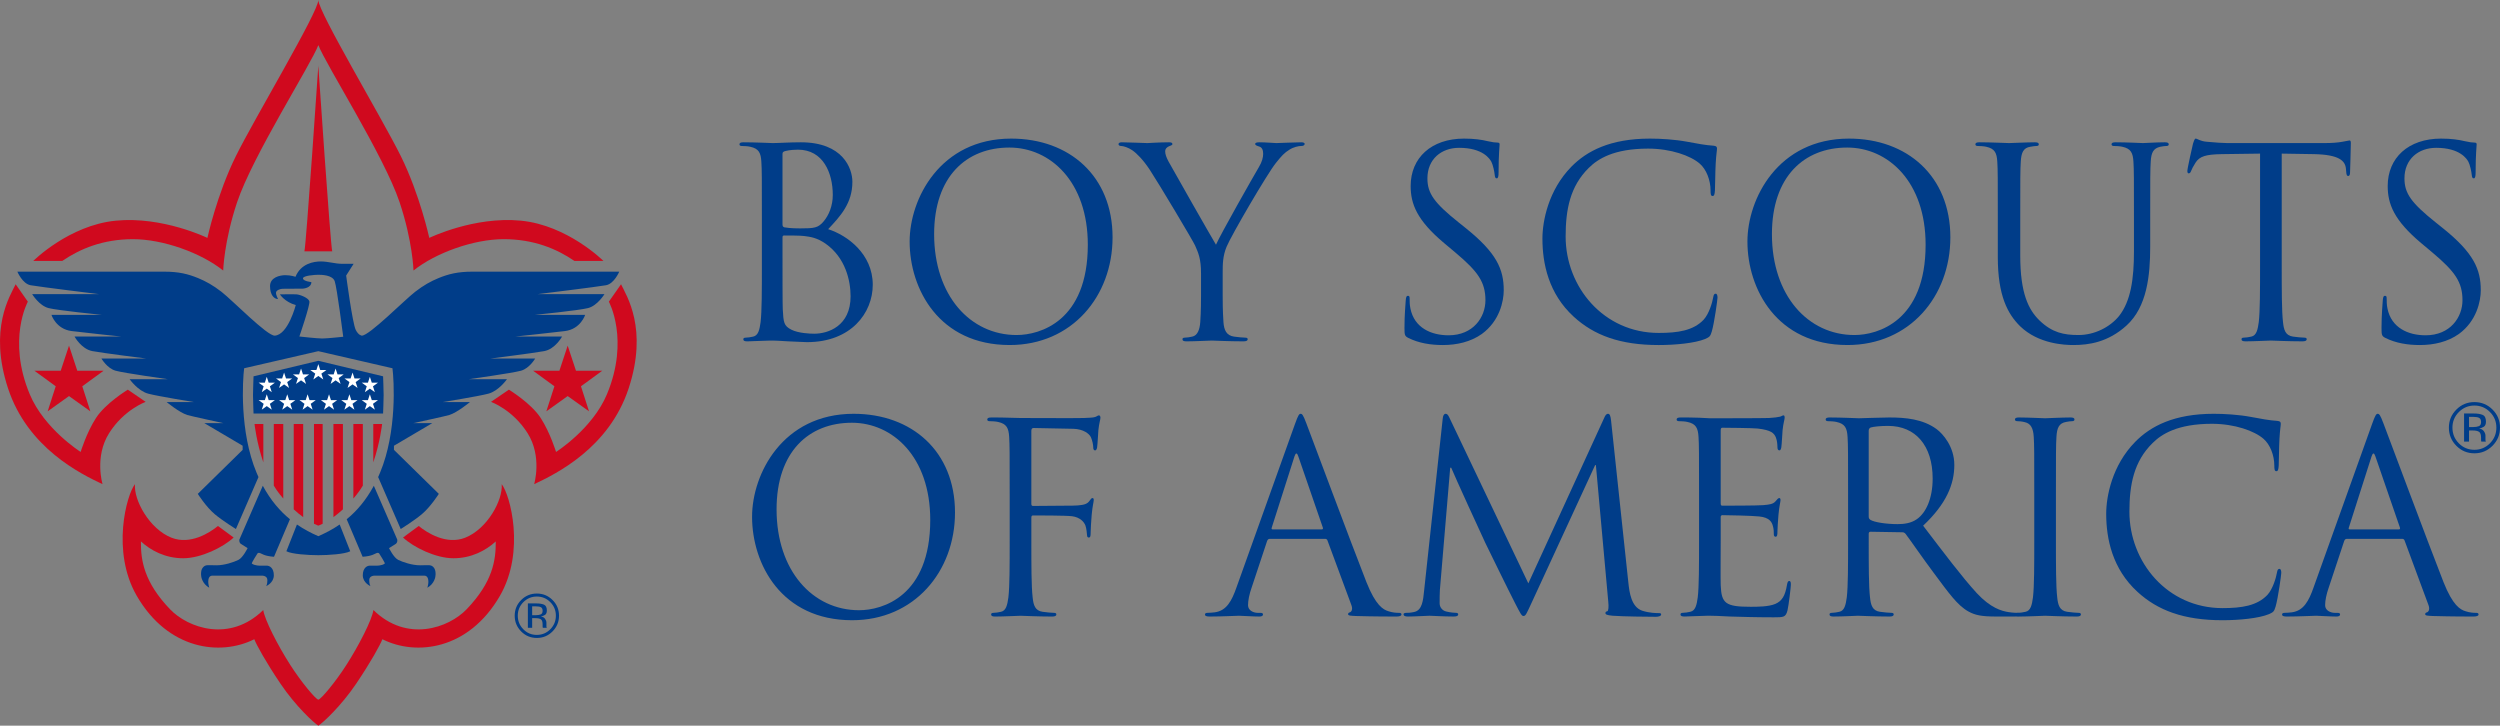 <?xml version="1.0" encoding="UTF-8"?><svg id="Layer_1" xmlns="http://www.w3.org/2000/svg" viewBox="0 0 1189.293 345.218"><rect x="0" y="0" width="1189.293" height="345.218" fill="#808080" stroke="none"/><defs><style>.cls-1{fill:#d0091e;}.cls-2{fill:#003d89;}.cls-3{fill:#fff;}</style></defs><path class="cls-1" d="M289.637,143.512l5.801-8.288c2.597,5.468,12.95,21.135,3.626,49.52-9.324,28.387-34.603,40.715-44.963,45.583,0,0,3.938-13.053-3.107-24.242-7.045-11.188-17.405-14.918-17.405-14.918l8.494-5.801s10.569,6.424,15.127,13.468c4.557,7.043,7.304,16.161,7.304,16.161,0,0,17.333-10.935,24.226-27.462,10.842-25.996.897-44.021.897-44.021Z"/><polyline class="cls-1" points="270.056 164.437 266.119 176.352 253.583 176.352 263.736 183.758 259.903 195.673 270.056 188.421 280.208 195.673 276.375 183.758 286.527 176.352 273.994 176.352 270.056 164.437"/><path class="cls-1" d="M151.442,21.472c-3.516,9.221-31.28,52.732-38.636,74.696-6.239,18.627-6.63,32.529-6.63,32.529-10.462-8.392-28.593-14.918-42.89-14.918s-25.174,4.558-33.656,10.346h-13.794s16.993-16.976,39.265-19.152c22.273-2.176,43.564,8.196,43.564,8.196,0,0,4.506-20.628,13.519-38.862C121.198,56.073,151.442,5.769,151.442,0c0,5.769,30.244,56.073,39.258,74.307,9.013,18.234,13.52,38.862,13.52,38.862,0,0,21.291-10.372,43.564-8.196,22.273,2.176,39.265,19.152,39.265,19.152h-13.793c-8.483-5.787-19.36-10.346-33.656-10.346s-32.428,6.526-42.89,14.918c0,0-.391-13.902-6.63-32.529-7.356-21.963-35.12-65.475-38.636-74.696Z"/><path class="cls-1" d="M13.247,143.512l-5.802-8.288c-2.597,5.468-12.949,21.135-3.626,49.52,9.324,28.387,34.604,40.715,44.962,45.583,0,0-3.937-13.053,3.107-24.242,7.046-11.188,17.406-14.918,17.406-14.918l-8.495-5.801s-10.568,6.424-15.126,13.468c-4.558,7.043-7.304,16.161-7.304,16.161,0,0-17.334-10.935-24.226-27.462-10.841-25.996-.897-44.021-.897-44.021Z"/><polyline class="cls-1" points="32.828 164.437 36.765 176.352 49.3 176.352 39.147 183.758 42.981 195.673 32.828 188.421 22.675 195.673 26.509 183.758 16.356 176.352 28.891 176.352 32.828 164.437"/><path class="cls-1" d="M151.442,345.218c-2.088-1.31-10.741-9.207-18.019-19.994-6.906-10.235-11.392-18.37-12.451-21.137-16.083,8.107-41.007,5.078-55.873-20.563-12.311-21.235-4.817-48.33-.88-53.198-.674,7.511,6.837,21.342,17.405,25.485,8.875,3.482,18.026-2.277,22.065-5.594l7.46,5.49c-4.869,4.584-15.514,9.868-23.984,9.868s-15.385-3.653-20.125-8.003c-.077,9.013,1.45,19.301,13.831,32.245,8.547,8.935,28.438,16.005,44.366.389.7,4.74,6.915,16.851,12.898,26.185,5.192,8.101,11.926,16.16,13.306,16.472,1.379-.312,8.114-8.371,13.306-16.472,5.982-9.334,12.198-21.445,12.898-26.185,15.928,15.616,35.819,8.547,44.366-.389,12.381-12.944,13.908-23.232,13.831-32.245-4.74,4.35-11.655,8.003-20.125,8.003-8.468,0-19.112-5.285-23.983-9.868l7.46-5.49c4.04,3.317,13.19,9.076,22.066,5.594,10.568-4.143,18.078-17.974,17.405-25.485,3.938,4.868,11.431,31.963-.88,53.198-14.866,25.641-39.79,28.67-55.873,20.563-1.059,2.767-5.544,10.902-12.451,21.137-7.278,10.787-15.931,18.684-18.019,19.994Z"/><path class="cls-2" d="M137.929,247.014c-4.684-3.833-9.12-8.913-12.91-15.927l-11.133,25.575s-.128.286,0,.951c.126.666.634,1.079.634,1.079l3.266,2.06s-2.209,4.535-4.365,5.591c-2.155,1.058-6.595,2.58-10.4,2.58s-5.064-.413-6.236.76c-1.173,1.174-1.142,2.6-1.142,3.679,0,1.078.549,4.312,3.91,6.235,0,0-.486-1.606-.486-2.747,0-1.142.233-3.003,1.924-3.003h23.55s2.662-.126,2.662,2.115c0,2.241-.613,2.876-.613,2.876,0,0,3.679-1.544,3.679-5.159s-2.136-4.586-3.298-4.586h-3.171s-2.528.088-3.993-.988c-.285-.211,2.514-4.551,2.661-4.783,0,0,.318-.529,1.163-.253.845.274,2.113,1.479,6.721,1.796l7.576-17.85Z"/><path class="cls-1" d="M125.277,219.962c-3.24-9.489-4.196-18.254-4.196-18.254h4.196v18.254h0Z"/><path class="cls-1" d="M130.249,231.017c.878,1.475,1.834,2.88,2.875,4.178.548.684,1.093,1.338,1.632,1.964h-.001v-35.451h-4.506v29.309Z"/><path class="cls-1" d="M139.733,242.311c1.614,1.483,3.13,2.7,4.502,3.694h0v-44.298h-4.506v40.604h.005Z"/><path class="cls-2" d="M164.928,247.014c4.684-3.833,9.12-8.913,12.91-15.927l11.133,25.575s.127.286,0,.951c-.127.666-.635,1.079-.635,1.079l-3.265,2.06s2.209,4.535,4.365,5.591c2.157,1.058,6.597,2.58,10.401,2.58,3.805,0,5.064-.413,6.237.76s1.141,2.6,1.141,3.679c0,1.078-.55,4.312-3.91,6.235,0,0,.486-1.606.486-2.747,0-1.142-.233-3.003-1.924-3.003h-23.549s-2.664-.126-2.664,2.115c0,2.241.615,2.876.615,2.876,0,0-3.679-1.544-3.679-5.159s2.135-4.586,3.298-4.586h3.17s2.529.088,3.992-.988c.285-.211-2.513-4.551-2.66-4.783,0,0-.317-.529-1.163-.253-.845.274-2.114,1.479-6.721,1.796l-7.577-17.85Z"/><path class="cls-2" d="M151.428,264.114c4.821,0,12.62-.507,15.188-1.871l-5.022-12.727c-3.365,2.314-6.791,4.086-10.166,5.561-3.375-1.475-6.802-3.247-10.166-5.561l-5.022,12.727c2.568,1.363,10.368,1.871,15.188,1.871Z"/><path class="cls-2" d="M130.716,159.672c-3.567.228-20.168-16.841-25.382-20.875-4.003-3.097-7.428-4.99-11.032-6.475-4.814-1.984-9.284-3.088-16.149-3.088H8.262s2.383,5.729,6.268,6.455c3.885.726,32.685,4.248,32.685,4.248H15.307s3.315,5.49,7.82,6.63c4.507,1.14,25.226,3.211,25.226,3.211h-23.878s2.123,6.786,9.634,7.719c7.512.932,23.517,2.59,23.517,2.59h-22.17s3.211,5.959,8.494,6.941c5.285.984,25.538,3.522,25.538,3.522h-21.239s2.694,4.664,6.734,5.802c4.041,1.139,24.864,4.04,24.864,4.04h-18.181s3.935,5.594,8.857,6.889c4.921,1.295,21.703,3.988,21.703,3.988h-12.949s6.009,4.973,9.843,6.166c1.708.531,17.119,3.857,17.119,3.857h-9.038l18.231,10.75v1.969l-21.34,20.927s3.911,6.182,8.106,9.698c3.619,3.033,10.023,7.033,10.023,7.033l10.74-24.723c-.305-.67-.604-1.355-.897-2.055-8.212-19.586-6.628-44.17-5.918-49.707l35.28-8.13,35.28,8.13c.71,5.537,2.295,30.121-5.918,49.707-.294.7-.593,1.385-.897,2.055l10.739,24.723s6.404-4,10.024-7.033c4.196-3.515,8.106-9.698,8.106-9.698l-21.34-20.927v-1.969l18.232-10.75h-9.04s15.413-3.326,17.121-3.857c3.834-1.193,9.843-6.166,9.843-6.166h-12.95s16.782-2.693,21.704-3.988c4.922-1.296,8.856-6.889,8.856-6.889h-18.18s20.823-2.901,24.862-4.04c4.042-1.138,6.736-5.802,6.736-5.802h-21.238s20.253-2.538,25.538-3.522c5.282-.983,8.493-6.941,8.493-6.941h-22.169s16.005-1.657,23.516-2.59c7.512-.933,9.634-7.719,9.634-7.719h-23.879s20.72-2.071,25.227-3.211c4.505-1.14,7.82-6.63,7.82-6.63h-31.907s28.8-3.522,32.683-4.248c3.886-.726,6.269-6.455,6.269-6.455h-69.89c-6.865,0-11.336,1.104-16.149,3.088-3.605,1.485-7.03,3.377-11.033,6.475-5.214,4.034-21.808,20.875-25.382,20.875,0,0-1.578-.086-2.893-2.723-1.587-3.182-4.566-25.874-4.566-25.874l3.551-5.58h-5.581c-3.129,0-6.637-1.121-10.021-1.121-3.382,0-9.512,1.014-12.049,7.293,0,0-2.22-.762-4.819-.762s-7.293,1.015-7.293,5.2c0,4.186,1.902,6.152,3.805,6.152,0,0-1.142-2.092-.952-3.171.19-1.078,2.093-1.712,3.171-1.712,1.078,0,9.513-.063,9.513-.063,0,0,4.122-.191,4.122-3.108,0,0-3.995-.444-3.995-1.776,0-1.333,5.771-1.713,7.293-1.713,1.523,0,6.723.064,7.801,3.044,1.078,2.981,4.059,26.445,4.059,26.445,0,0-7.673.825-10.02.825-2.346,0-10.845-.952-10.845-.952,0,0,5.201-15.093,4.757-16.742-.445-1.649-4.439-3.171-6.025-3.298-1.585-.127-7.99,0-7.99,0,0,0,2.346,3.678,7.547,5.073,0,0-3.629,14.156-9.996,14.561Z"/><path class="cls-2" d="M182.242,196.734s.258-6.556.258-8.779c0-2.223-.258-8.937-.258-8.937l-30.814-7.381-30.814,7.381s-.258,6.714-.258,8.937c0,2.223.258,8.779.258,8.779h61.628Z"/><path class="cls-1" d="M177.58,219.962c3.241-9.489,4.197-18.254,4.197-18.254h-4.197v18.254h0Z"/><path class="cls-1" d="M172.608,231.017c-.878,1.475-1.834,2.88-2.874,4.178-.548.684-1.093,1.338-1.632,1.964h0v-35.451h4.507v29.309Z"/><path class="cls-1" d="M163.123,242.311c-1.613,1.483-3.129,2.7-4.501,3.694h0v-44.298h4.506v40.604h-.005Z"/><path class="cls-1" d="M151.428,250.055s.746-.241,2.065-.897v-47.451h-4.128v47.451c1.32.655,2.064.897,2.064.897Z"/><path class="cls-2" d="M262.843,300.379c-2.06,2.071-4.55,3.107-7.472,3.107-2.913,0-5.394-1.034-7.443-3.099-2.051-2.067-3.076-4.567-3.076-7.5,0-2.905,1.028-5.385,3.082-7.442,2.055-2.057,4.534-3.086,7.436-3.086,2.922,0,5.413,1.024,7.472,3.072,2.061,2.047,3.091,4.532,3.091,7.456,0,2.923-1.03,5.421-3.091,7.493ZM248.961,286.457c-1.763,1.784-2.644,3.926-2.644,6.429,0,2.531.877,4.688,2.631,6.472,1.753,1.783,3.895,2.675,6.423,2.675,2.511,0,4.649-.894,6.417-2.683,1.769-1.788,2.651-3.943,2.651-6.464,0-2.511-.882-4.657-2.651-6.436-1.768-1.779-3.906-2.667-6.417-2.667-2.491,0-4.627.891-6.409,2.675ZM255.177,287.059c1.458,0,2.651.191,3.577.574.926.383,1.389,1.308,1.389,2.774,0,1.035-.293,1.739-.877,2.113-.583.374-1.234.619-1.954.733.901.144,1.564.523,1.99,1.137.426.615.639,1.216.639,1.802v1.714c0,.289.04.491.118.605l.084.144h-1.911c-.01-.057-.019-.108-.029-.151-.009-.043-.019-.074-.028-.094l-.043-.374v-.924c0-1.335-.292-2.176-.876-2.522-.584-.346-1.413-.518-2.486-.518h-1.609v4.583h-2.042v-11.597h4.059ZM257.355,288.883c-.509-.286-1.328-.431-2.458-.431h-1.738v4.197h1.839c.862,0,1.601-.122,2.213-.367.614-.243.92-.812.92-1.702,0-.824-.258-1.389-.775-1.697Z"/><polyline class="cls-3" points="146.332 187.572 145.411 190.363 142.475 190.363 144.852 192.097 143.954 194.886 146.332 193.189 148.71 194.886 147.812 192.097 150.189 190.363 147.253 190.363 146.332 187.572"/><polyline class="cls-3" points="136.645 187.572 135.724 190.363 132.788 190.363 135.165 192.097 134.267 194.886 136.645 193.189 139.024 194.886 138.125 192.097 140.502 190.363 137.567 190.363 136.645 187.572"/><polyline class="cls-3" points="126.907 187.572 125.985 190.363 123.05 190.363 125.428 192.097 124.529 194.886 126.907 193.189 129.285 194.886 128.388 192.097 130.764 190.363 127.829 190.363 126.907 187.572"/><polyline class="cls-3" points="143.212 175.317 142.29 178.108 139.355 178.108 141.732 179.842 140.833 182.632 143.212 180.935 145.59 182.632 144.692 179.842 147.069 178.108 144.133 178.108 143.212 175.317"/><polyline class="cls-3" points="135.143 177.238 134.221 180.029 131.286 180.029 133.664 181.762 132.765 184.553 135.143 182.856 137.521 184.553 136.624 181.762 139 180.029 136.065 180.029 135.143 177.238"/><polyline class="cls-3" points="126.907 179.259 125.985 182.049 123.05 182.049 125.428 183.783 124.529 186.573 126.907 184.876 129.285 186.573 128.388 183.783 130.764 182.049 127.829 182.049 126.907 179.259"/><polyline class="cls-3" points="156.526 187.572 157.446 190.363 160.381 190.363 158.005 192.097 158.904 194.886 156.526 193.189 154.147 194.886 155.045 192.097 152.668 190.363 155.604 190.363 156.526 187.572"/><polyline class="cls-3" points="166.212 187.572 167.133 190.363 170.069 190.363 167.692 192.097 168.59 194.886 166.212 193.189 163.833 194.886 164.732 192.097 162.355 190.363 165.291 190.363 166.212 187.572"/><polyline class="cls-3" points="175.95 187.572 176.872 190.363 179.807 190.363 177.429 192.097 178.329 194.886 175.95 193.189 173.572 194.886 174.47 192.097 172.093 190.363 175.028 190.363 175.95 187.572"/><polyline class="cls-3" points="159.646 175.317 160.566 178.108 163.503 178.108 161.125 179.842 162.024 182.632 159.646 180.935 157.267 182.632 158.166 179.842 155.789 178.108 158.724 178.108 159.646 175.317"/><polygon class="cls-3" points="151.429 178.837 153.793 180.534 152.894 177.744 155.272 176.011 152.337 176.011 151.428 173.219 150.52 176.011 147.585 176.011 149.963 177.744 149.063 180.534 151.429 178.837"/><polyline class="cls-3" points="167.714 177.238 168.635 180.029 171.572 180.029 169.194 181.762 170.092 184.553 167.714 182.856 165.336 184.553 166.233 181.762 163.857 180.029 166.792 180.029 167.714 177.238"/><polyline class="cls-3" points="175.95 179.259 176.872 182.049 179.807 182.049 177.429 183.783 178.329 186.573 175.95 184.876 173.572 186.573 174.47 183.783 172.093 182.049 175.028 182.049 175.95 179.259"/><path class="cls-1" d="M151.415,31.128s5.784,85.403,6.63,88.447h-13.232c.844-3.044,6.629-88.447,6.629-88.447h-.027Z"/><path class="cls-2" d="M362.439,104.014c0-19.541,0-23.048-.246-27.056-.245-4.259-1.226-6.263-5.274-7.14-.981-.251-3.066-.376-4.17-.376-.491,0-.981-.251-.981-.751,0-.751.613-1.002,1.962-1.002,5.52,0,13.248.376,13.861.376,2.944,0,7.728-.376,13.371-.376,20.117,0,24.533,12.526,24.533,18.789,0,10.271-5.766,16.409-11.531,22.546,9.077,2.881,21.221,11.774,21.221,26.43,0,13.403-10.304,27.307-31.28,27.307-1.349,0-5.274-.251-8.832-.376-3.557-.251-6.992-.376-7.482-.376-.245,0-2.331,0-4.907.126-2.453,0-5.274.251-7.114.251-1.35,0-1.963-.251-1.963-1.002,0-.376.246-.751.982-.751,1.104,0,2.576-.251,3.68-.501,2.453-.501,3.066-3.257,3.557-6.889.613-5.261.613-15.156.613-27.181v-22.046ZM372.252,106.77c0,.876.246,1.127.859,1.378.736.125,2.944.501,7.482.501,6.87,0,8.587-.251,11.163-3.257,2.576-3.006,4.416-7.516,4.416-12.651,0-10.396-4.539-21.544-16.56-21.544-1.35,0-3.925.125-5.888.626-1.104.251-1.472.626-1.472,1.377v33.57ZM372.252,120.047c0,9.645,0,25.177.123,27.056.368,6.138.368,7.891,4.17,9.77,3.312,1.628,8.586,1.879,10.794,1.879,6.624,0,17.296-3.632,17.296-17.787,0-7.516-2.453-18.413-11.898-25.052-4.17-2.881-7.237-3.256-10.181-3.632-1.595-.251-7.728-.251-9.568-.251-.491,0-.736.251-.736.877v7.14Z"/><path class="cls-2" d="M481.059,65.936c27.6,0,48.208,17.787,48.208,46.972,0,28.058-19.381,51.231-48.943,51.231-33.61,0-47.594-26.68-47.594-49.227,0-20.292,14.475-48.976,48.33-48.976ZM483.636,159.379c11.04,0,33.855-6.514,33.855-42.964,0-30.062-17.909-46.221-37.29-46.221-20.485,0-35.818,13.778-35.818,41.21,0,29.186,17.173,47.975,39.253,47.975Z"/><path class="cls-2" d="M571.346,129.943c0-6.764-1.227-9.52-2.821-13.152-.858-2.004-17.296-29.561-21.589-36.075-3.067-4.634-6.133-7.766-8.341-9.269-1.84-1.252-4.171-2.004-5.275-2.004-.613,0-1.226-.251-1.226-.876,0-.501.491-.877,1.595-.877,2.33,0,11.531.376,12.144.376.858,0,5.52-.376,10.304-.376,1.349,0,1.595.376,1.595.877,0,.501-.736.626-1.84,1.127-.981.501-1.595,1.252-1.595,2.254,0,1.503.613,3.006,1.595,4.885,1.962,3.632,20.362,35.949,22.57,39.582,2.331-5.261,17.909-32.693,20.362-36.827,1.595-2.63,2.086-4.76,2.086-6.388,0-1.753-.491-3.131-1.963-3.507-1.104-.376-1.84-.626-1.84-1.252,0-.501.736-.751,1.963-.751,3.189,0,7.114.376,8.096.376.736,0,9.567-.376,11.899-.376.858,0,1.595.251,1.595.751,0,.626-.613,1.002-1.595,1.002-1.349,0-3.68.501-5.643,1.754-2.453,1.503-3.803,3.006-6.501,6.388-4.048,5.01-21.221,34.446-23.429,39.833-1.84,4.509-1.84,8.392-1.84,12.526v10.773c0,2.004,0,7.265.368,12.526.246,3.632,1.35,6.388,5.029,6.889,1.717.251,4.416.501,5.52.501.736,0,.981.376.981.751,0,.626-.613,1.002-1.963,1.002-6.747,0-14.475-.376-15.088-.376-.613,0-8.341.376-12.021.376-1.349,0-1.963-.251-1.963-1.002,0-.376.246-.751.981-.751,1.104,0,2.576-.251,3.68-.501,2.453-.501,3.557-3.257,3.803-6.889.368-5.261.368-10.522.368-12.526v-10.773Z"/><path class="cls-2" d="M669.972,160.757c-1.718-.877-1.84-1.378-1.84-4.76,0-6.263.491-11.273.613-13.277.122-1.378.368-2.004.981-2.004.736,0,.858.376.858,1.378,0,1.127,0,2.881.368,4.634,1.84,9.269,9.935,12.776,18.154,12.776,11.775,0,17.541-8.643,17.541-16.659,0-8.643-3.557-13.653-14.106-22.547l-5.521-4.635c-13.002-10.897-15.945-18.663-15.945-27.181,0-13.403,9.812-22.546,25.391-22.546,4.785,0,8.342.501,11.408,1.252,2.331.501,3.312.626,4.293.626.983,0,1.227.251,1.227.877,0,.626-.49,4.76-.49,13.278,0,2.004-.245,2.881-.858,2.881-.735,0-.858-.626-.982-1.628-.123-1.503-.858-4.885-1.595-6.263-.735-1.378-4.048-6.639-15.333-6.639-8.464,0-15.088,5.386-15.088,14.53,0,7.14,3.189,11.649,14.965,21.044l3.436,2.756c14.475,11.649,17.908,19.415,17.908,29.436,0,5.135-1.963,14.655-10.426,20.793-5.275,3.758-11.898,5.261-18.523,5.261-5.765,0-11.407-.877-16.437-3.382Z"/><path class="cls-2" d="M748.602,150.611c-11.898-10.898-14.842-25.177-14.842-37.077,0-8.392,2.821-23.047,13.738-34.196,7.36-7.515,18.523-13.402,37.413-13.402,4.906,0,11.776.376,17.786,1.503,4.662.877,8.587,1.628,12.513,1.879,1.349.125,1.595.626,1.595,1.378,0,1.002-.368,2.505-.613,7.014-.246,4.134-.246,11.023-.368,12.902-.123,1.879-.368,2.63-1.105,2.63-.858,0-.981-.876-.981-2.63,0-4.885-1.962-10.021-5.151-12.776-4.294-3.758-13.739-7.14-24.533-7.14-16.314,0-23.92,4.885-28.213,9.144-8.955,8.768-11.04,19.916-11.04,32.692,0,23.925,18.032,45.845,44.282,45.845,9.2,0,16.436-1.127,21.344-6.263,2.576-2.756,4.171-8.267,4.538-10.522.246-1.377.491-1.879,1.227-1.879.613,0,.859.877.859,1.879,0,.877-1.473,11.774-2.699,16.033-.735,2.38-.981,2.631-3.188,3.633-4.907,2.004-14.23,2.881-22.08,2.881-18.4,0-30.789-4.635-40.48-13.528Z"/><path class="cls-2" d="M879.614,65.936c27.6,0,48.208,17.787,48.208,46.972,0,28.058-19.382,51.231-48.944,51.231-33.61,0-47.594-26.68-47.594-49.227,0-20.292,14.475-48.976,48.33-48.976ZM882.19,159.379c11.04,0,33.855-6.514,33.855-42.964,0-30.062-17.909-46.221-37.29-46.221-20.485,0-35.818,13.778-35.818,41.21,0,29.186,17.173,47.975,39.253,47.975Z"/><path class="cls-2" d="M950.395,104.014c0-19.541,0-23.048-.245-27.056-.245-4.259-1.227-6.263-5.274-7.14-.982-.251-3.067-.376-4.171-.376-.49,0-.982-.251-.982-.751,0-.751.613-1.002,1.963-1.002,5.519,0,13.002.376,14.107.376,1.103,0,8.464-.376,12.143-.376,1.35,0,1.963.251,1.963,1.002,0,.501-.49.751-.981.751-.858,0-1.595.126-3.067.376-3.312.501-4.293,2.756-4.539,7.14-.245,4.008-.245,7.516-.245,27.056v17.536c0,18.038,3.926,25.804,9.2,30.939,6.011,5.762,11.53,6.889,18.522,6.889,7.482,0,14.843-3.633,19.259-9.018,5.643-7.14,7.114-17.787,7.114-30.689v-15.657c0-19.541,0-23.048-.245-27.056-.246-4.259-1.227-6.263-5.275-7.14-.981-.251-3.066-.376-4.17-.376-.491,0-.981-.251-.981-.751,0-.751.613-1.002,1.963-1.002,5.519,0,12.266.376,13.002.376.858,0,6.624-.376,10.304-.376,1.35,0,1.963.251,1.963,1.002,0,.501-.49.751-.981.751-.858,0-1.595.126-3.066.376-3.312.751-4.293,2.756-4.539,7.14-.245,4.008-.245,7.516-.245,27.056v13.403c0,13.528-1.472,28.559-11.285,37.453-8.832,8.017-18.031,9.269-25.269,9.269-4.171,0-16.561-.501-25.27-8.893-6.011-5.887-10.672-14.655-10.672-32.943v-18.288Z"/><path class="cls-2" d="M1085.453,126.06c0,12.025,0,21.92.613,27.181.368,3.632,1.105,6.388,4.784,6.889,1.718.251,4.416.501,5.519.501.736,0,.981.376.981.751,0,.626-.613,1.002-1.962,1.002-6.747,0-14.475-.376-15.088-.376-.613,0-8.342.376-12.021.376-1.35,0-1.963-.251-1.963-1.002,0-.376.245-.751.981-.751,1.105,0,2.576-.251,3.68-.501,2.454-.501,3.067-3.257,3.558-6.889.613-5.261.613-15.156.613-27.181v-52.985l-18.154.251c-7.606.125-10.55,1.002-12.512,4.008-1.35,2.129-1.718,3.006-2.086,3.883-.367,1.002-.735,1.253-1.226,1.253-.368,0-.613-.376-.613-1.127,0-1.252,2.453-12.025,2.699-13.027.245-.752.735-2.38,1.227-2.38.858,0,2.085,1.252,5.397,1.503,3.557.376,8.218.626,9.691.626h45.999c3.926,0,6.747-.251,8.709-.626,1.841-.251,2.944-.626,3.436-.626.613,0,.613.751.613,1.503,0,3.758-.368,12.4-.368,13.778,0,1.127-.368,1.628-.859,1.628-.613,0-.858-.376-.981-2.129l-.123-1.378c-.368-3.758-3.312-6.639-15.088-6.889l-15.456-.251v52.985Z"/><path class="cls-2" d="M1134.768,160.757c-1.717-.877-1.84-1.378-1.84-4.76,0-6.263.491-11.273.613-13.277.123-1.378.368-2.004.981-2.004.736,0,.859.376.859,1.378,0,1.127,0,2.881.367,4.634,1.84,9.269,9.937,12.776,18.155,12.776,11.775,0,17.541-8.643,17.541-16.659,0-8.643-3.558-13.653-14.107-22.547l-5.521-4.635c-13.002-10.897-15.946-18.663-15.946-27.181,0-13.403,9.813-22.546,25.392-22.546,4.784,0,8.342.501,11.408,1.252,2.33.501,3.312.626,4.293.626s1.227.251,1.227.877c0,.626-.49,4.76-.49,13.278,0,2.004-.245,2.881-.859,2.881-.735,0-.858-.626-.981-1.628-.123-1.503-.859-4.885-1.595-6.263-.736-1.378-4.048-6.639-15.333-6.639-8.465,0-15.088,5.386-15.088,14.53,0,7.14,3.188,11.649,14.965,21.044l3.435,2.756c14.475,11.649,17.909,19.415,17.909,29.436,0,5.135-1.963,14.655-10.427,20.793-5.274,3.758-11.898,5.261-18.523,5.261-5.766,0-11.408-.877-16.438-3.382Z"/><path class="cls-2" d="M406.105,196.849c27.6,0,48.208,17.787,48.208,46.972,0,28.058-19.381,51.231-48.943,51.231-33.61,0-47.594-26.681-47.594-49.228,0-20.292,14.475-48.976,48.33-48.976ZM408.681,290.291c11.04,0,33.855-6.513,33.855-42.964,0-30.061-17.909-46.221-37.29-46.221-20.485,0-35.818,13.779-35.818,41.211,0,29.186,17.173,47.974,39.253,47.974Z"/><path class="cls-2" d="M480.322,234.927c0-19.54,0-23.048-.246-27.056-.245-4.259-1.227-6.263-5.274-7.14-.981-.251-3.066-.377-4.17-.377-.491,0-.981-.25-.981-.751,0-.751.613-1.002,1.962-1.002,2.821,0,6.133,0,8.832.125l5.029.126c2.453,0,27.355.125,30.176,0,2.331-.126,4.293-.126,5.397-.502.736-.25,1.226-.751,1.717-.751.491,0,.736.501.736,1.127,0,.877-.613,2.38-.982,5.888-.122,1.252-.368,6.764-.613,8.267-.123.627-.368,1.378-.982,1.378s-.858-.626-.858-1.503c0-1.002-.368-3.132-1.104-4.76-.736-1.628-3.557-3.884-8.341-4.009l-18.891-.375c-.736,0-1.104.375-1.104,1.377v34.572c0,.751.123,1.127.859,1.127l15.701-.125c2.086,0,3.803,0,5.52-.125,2.944-.251,4.539-.627,5.643-2.255.491-.626.858-1.253,1.349-1.253.491,0,.613.376.613,1.002,0,.752-.613,2.881-.981,7.015-.245,2.506-.49,7.516-.49,8.393,0,1.127,0,2.38-.859,2.38-.613,0-.858-.501-.858-1.127-.123-1.253-.246-3.007-.736-4.51-.613-1.754-2.576-4.008-6.378-4.509-3.067-.376-16.437-.376-18.522-.376-.613,0-.859.25-.859,1.127v10.648c0,12.024,0,21.92.613,27.181.368,3.633,1.104,6.389,4.784,6.89,1.717.251,4.416.501,5.52.501.736,0,.981.376.981.752,0,.626-.614,1.002-1.963,1.002-6.747,0-14.475-.376-15.088-.376s-8.341.376-12.021.376c-1.35,0-1.963-.251-1.963-1.002,0-.376.246-.752.982-.752,1.104,0,2.576-.25,3.68-.501,2.453-.501,3.066-3.257,3.557-6.89.613-5.261.613-15.156.613-27.181v-22.046Z"/><path class="cls-2" d="M616.04,201.732c1.473-4.133,1.963-4.884,2.699-4.884.736,0,1.227.626,2.699,4.509,1.84,4.76,21.098,56.492,28.58,75.531,4.416,11.149,7.974,13.152,10.55,13.903,1.84.627,3.68.752,4.907.752.735,0,1.227.125,1.227.752,0,.751-1.105,1.002-2.454,1.002-1.84,0-10.794,0-19.259-.251-2.33-.125-3.68-.125-3.68-.877,0-.501.368-.751.859-.876.735-.251,1.472-1.378.735-3.383l-11.407-30.814c-.246-.501-.491-.752-1.105-.752h-26.373c-.613,0-.981.376-1.226,1.003l-7.36,22.171c-1.104,3.131-1.717,6.138-1.717,8.392,0,2.506,2.576,3.633,4.661,3.633h1.227c.859,0,1.227.251,1.227.752,0,.751-.736,1.002-1.84,1.002-2.944,0-8.219-.376-9.568-.376-1.349,0-8.096.376-13.861.376-1.595,0-2.33-.251-2.33-1.002,0-.501.491-.752,1.104-.752.859,0,2.576-.125,3.557-.25,5.643-.752,8.096-5.512,10.304-11.774l27.844-77.787ZM628.798,251.836c.613,0,.613-.376.49-.877l-11.652-33.82c-.613-1.879-1.226-1.879-1.84,0l-10.795,33.82c-.246.626,0,.877.368.877h23.429Z"/><path class="cls-2" d="M774.649,277.264c.491,4.509,1.35,11.523,6.624,13.277,3.558,1.127,6.747,1.127,7.974,1.127.613,0,.981.126.981.627,0,.751-1.105,1.127-2.576,1.127-2.698,0-15.946-.125-20.485-.501-2.821-.251-3.435-.626-3.435-1.253,0-.501.245-.751.858-.877.613-.125.736-2.254.491-4.509l-5.888-65.01h-.369l-30.053,65.135c-2.576,5.512-2.943,6.639-4.047,6.639-.859,0-1.473-1.252-3.803-5.762-3.189-6.138-13.739-27.808-14.352-29.061-1.105-2.254-14.843-32.316-16.192-35.698h-.49l-4.906,58.12c-.123,2.004-.123,4.259-.123,6.389,0,1.879,1.35,3.507,3.189,3.883,2.086.501,3.926.626,4.662.626.49,0,.981.251.981.626,0,.877-.736,1.128-2.208,1.128-4.538,0-10.427-.376-11.407-.376-1.105,0-6.992.376-10.305.376-1.227,0-2.085-.251-2.085-1.128,0-.375.613-.626,1.227-.626.981,0,1.84,0,3.681-.376,4.047-.751,4.416-5.637,4.906-10.396l8.832-81.669c.122-1.378.613-2.254,1.35-2.254.735,0,1.227.501,1.84,1.878l37.535,78.788,36.064-78.663c.491-1.127.981-2.003,1.84-2.003s1.228,1.002,1.472,3.382l8.219,77.034Z"/><path class="cls-2" d="M808.264,234.926c0-19.54,0-23.048-.245-27.056-.245-4.26-1.226-6.264-5.274-7.141-.981-.25-3.066-.375-4.171-.375-.49,0-.981-.251-.981-.752,0-.752.614-1.002,1.963-1.002,2.821,0,6.134,0,8.832.125l5.029.251c.858,0,25.27,0,28.091-.126,2.33-.125,4.293-.375,5.274-.626.613-.125,1.103-.626,1.717-.626.368,0,.491.501.491,1.127,0,.877-.613,2.381-.981,5.887-.123,1.254-.368,6.765-.613,8.268-.123.627-.368,1.378-.858,1.378-.736,0-.981-.626-.981-1.628,0-.877-.123-3.007-.736-4.51-.858-2.004-2.085-3.508-8.709-4.259-2.086-.251-15.456-.376-16.806-.376-.49,0-.735.376-.735,1.253v34.571c0,.877.122,1.253.735,1.253,1.595,0,16.683,0,19.504-.251,2.944-.25,4.661-.501,5.766-1.753.858-1.002,1.35-1.629,1.84-1.629.368,0,.613.251.613,1.002,0,.752-.613,2.882-.982,7.015-.245,2.506-.49,7.14-.49,8.017,0,1.002,0,2.38-.859,2.38-.613,0-.858-.501-.858-1.127,0-1.253,0-2.505-.49-4.134-.491-1.754-1.595-3.883-6.379-4.384-3.312-.376-15.456-.626-17.541-.626-.613,0-.858.375-.858.876v11.023c0,4.259-.123,18.789,0,21.419.367,8.643,2.208,10.271,14.229,10.271,3.189,0,8.587,0,11.776-1.378,3.189-1.378,4.661-3.883,5.52-9.018.245-1.378.491-1.879,1.104-1.879.735,0,.735,1.002.735,1.879,0,1.002-.98,9.52-1.595,12.15-.858,3.257-1.84,3.257-6.623,3.257-9.2,0-15.947-.251-20.73-.376-4.784-.251-7.729-.376-9.568-.376-.245,0-2.331,0-4.906.125-2.454,0-5.275.251-7.115.251-1.349,0-1.962-.251-1.962-1.002,0-.376.245-.752.981-.752,1.104,0,2.576-.25,3.681-.501,2.453-.501,3.066-3.257,3.557-6.89.613-5.261.613-15.156.613-27.181v-22.046Z"/><path class="cls-2" d="M879.165,234.926c0-19.54,0-23.048-.245-27.056-.245-4.26-1.227-6.264-5.274-7.141-.982-.25-3.066-.375-4.171-.375-.49,0-.981-.251-.981-.752,0-.752.613-1.002,1.963-1.002,5.521,0,13.248.376,13.861.376,1.35,0,10.672-.376,14.475-.376,7.728,0,15.946.752,22.447,5.512,3.067,2.254,8.465,8.392,8.465,17.035,0,9.268-3.803,18.538-14.843,28.935,10.059,13.152,18.399,24.301,25.515,32.066,6.623,7.14,11.898,8.518,14.965,9.018,2.33.376,4.048.376,4.784.376.613,0,1.103.376,1.103.752,0,.751-.736,1.002-2.943,1.002h-8.71c-6.869,0-9.936-.627-13.125-2.38-5.274-2.881-9.567-9.018-16.56-18.413-5.152-6.89-10.917-15.282-13.371-18.539-.49-.501-.858-.751-1.595-.751l-15.088-.251c-.613,0-.858.376-.858,1.002v3.007c0,12.024,0,21.92.613,27.181.368,3.633,1.105,6.389,4.784,6.89,1.718.251,4.416.501,5.519.501.736,0,.981.376.981.752,0,.626-.613,1.002-1.962,1.002-6.747,0-14.475-.376-15.088-.376-.123,0-7.851.376-11.531.376-1.349,0-1.962-.251-1.962-1.002,0-.376.245-.752.98-.752,1.105,0,2.576-.25,3.681-.501,2.453-.501,3.066-3.257,3.557-6.89.613-5.261.613-15.156.613-27.181v-22.046ZM888.978,245.824c0,.626.245,1.128.858,1.503,1.841,1.128,7.483,2.005,12.88,2.005,2.944,0,6.379-.376,9.2-2.38,4.293-3.007,7.482-9.771,7.482-19.29,0-15.658-8.096-25.053-21.221-25.053-3.68,0-6.992.377-8.219.752-.613.25-.981.752-.981,1.504v40.959Z"/><path class="cls-2" d="M978.038,256.972c0,12.024,0,21.92.613,27.181.368,3.633,1.103,6.389,4.783,6.89,1.718.251,4.416.501,5.521.501.736,0,.981.376.981.752,0,.626-.613,1.002-1.963,1.002-6.747,0-14.475-.376-15.088-.376s-8.341.376-12.022.376c-1.349,0-1.962-.251-1.962-1.002,0-.376.245-.752.981-.752,1.105,0,2.576-.25,3.681-.501,2.453-.501,3.066-3.257,3.557-6.89.613-5.261.613-15.156.613-27.181v-22.046c0-19.54,0-23.048-.245-27.056-.245-4.26-1.472-6.389-4.17-7.015-1.35-.376-2.944-.501-3.803-.501-.491,0-.981-.251-.981-.752,0-.752.613-1.002,1.963-1.002,4.048,0,11.775.376,12.389.376s8.341-.376,12.021-.376c1.349,0,1.963.25,1.963,1.002,0,.501-.491.752-.981.752-.859,0-1.595.125-3.067.375-3.312.627-4.293,2.756-4.538,7.141-.245,4.008-.245,7.516-.245,27.056v22.046Z"/><path class="cls-2" d="M1016.801,281.523c-11.899-10.898-14.843-25.178-14.843-37.077,0-8.393,2.821-23.048,13.738-34.195,7.36-7.516,18.522-13.403,37.413-13.403,4.906,0,11.776.376,17.786,1.503,4.662.877,8.587,1.628,12.513,1.879,1.349.125,1.595.626,1.595,1.377,0,1.002-.368,2.506-.613,7.015-.246,4.134-.246,11.024-.368,12.902-.123,1.879-.368,2.63-1.105,2.63-.858,0-.982-.877-.982-2.63,0-4.886-1.962-10.021-5.151-12.776-4.294-3.758-13.739-7.141-24.533-7.141-16.314,0-23.92,4.885-28.213,9.145-8.955,8.768-11.04,19.916-11.04,32.692,0,23.925,18.031,45.845,44.282,45.845,9.2,0,16.436-1.127,21.344-6.263,2.576-2.756,4.171-8.268,4.538-10.521.246-1.378.491-1.879,1.227-1.879.613,0,.859.877.859,1.879,0,.877-1.473,11.774-2.699,16.033-.735,2.38-.981,2.63-3.188,3.632-4.907,2.005-14.229,2.882-22.08,2.882-18.4,0-30.789-4.635-40.48-13.528Z"/><path class="cls-2" d="M1128.429,201.732c1.473-4.133,1.963-4.884,2.699-4.884.735,0,1.227.626,2.698,4.509,1.84,4.76,21.099,56.492,28.581,75.531,4.416,11.149,7.974,13.152,10.549,13.903,1.841.627,3.681.752,4.907.752.735,0,1.226.125,1.226.752,0,.751-1.105,1.002-2.453,1.002-1.84,0-10.795,0-19.259-.251-2.331-.125-3.68-.125-3.68-.877,0-.501.368-.751.858-.876.736-.251,1.472-1.378.736-3.383l-11.408-30.814c-.245-.501-.49-.752-1.103-.752h-26.374c-.613,0-.981.376-1.227,1.003l-7.359,22.171c-1.105,3.131-1.718,6.138-1.718,8.392,0,2.506,2.576,3.633,4.661,3.633h1.228c.858,0,1.226.251,1.226.752,0,.751-.736,1.002-1.841,1.002-2.943,0-8.218-.376-9.567-.376s-8.096.376-13.861.376c-1.595,0-2.33-.251-2.33-1.002,0-.501.49-.752,1.103-.752.858,0,2.576-.125,3.558-.25,5.643-.752,8.096-5.512,10.304-11.774l27.845-77.787ZM1141.186,251.836c.613,0,.613-.376.49-.877l-11.653-33.82c-.613-1.879-1.226-1.879-1.84,0l-10.795,33.82c-.245.626,0,.877.368.877h23.43Z"/><path class="cls-2" d="M1185.728,212.066c-2.376,2.389-5.248,3.583-8.618,3.583-3.36,0-6.221-1.193-8.585-3.575-2.365-2.384-3.547-5.267-3.547-8.65,0-3.35,1.186-6.211,3.555-8.583,2.37-2.372,5.23-3.559,8.577-3.559,3.37,0,6.243,1.181,8.618,3.543,2.377,2.361,3.564,5.226,3.564,8.599,0,3.371-1.187,6.252-3.564,8.642ZM1169.717,196.01c-2.033,2.057-3.05,4.528-3.05,7.415,0,2.919,1.012,5.407,3.034,7.464,2.022,2.056,4.492,3.086,7.408,3.086,2.896,0,5.362-1.031,7.401-3.094,2.04-2.062,3.057-4.548,3.057-7.456,0-2.897-1.017-5.372-3.057-7.423-2.039-2.052-4.505-3.077-7.401-3.077-2.873,0-5.337,1.028-7.393,3.085ZM1176.885,196.703c1.682,0,3.058.22,4.126.662,1.068.442,1.602,1.509,1.602,3.2,0,1.194-.338,2.005-1.012,2.437-.672.431-1.424.714-2.253.846,1.039.166,1.804.603,2.295,1.312.492.71.737,1.402.737,2.078v1.978c0,.333.046.566.136.698l.097.166h-2.204c-.012-.066-.022-.124-.034-.175-.011-.05-.022-.086-.033-.108l-.05-.431v-1.065c0-1.54-.337-2.509-1.01-2.909-.674-.399-1.63-.598-2.868-.598h-1.855v5.286h-2.355v-13.376h4.681ZM1179.398,198.807c-.587-.33-1.531-.497-2.835-.497h-2.005v4.841h2.12c.994,0,1.846-.141,2.553-.423.708-.281,1.061-.936,1.061-1.964,0-.95-.298-1.602-.894-1.957Z"/></svg>